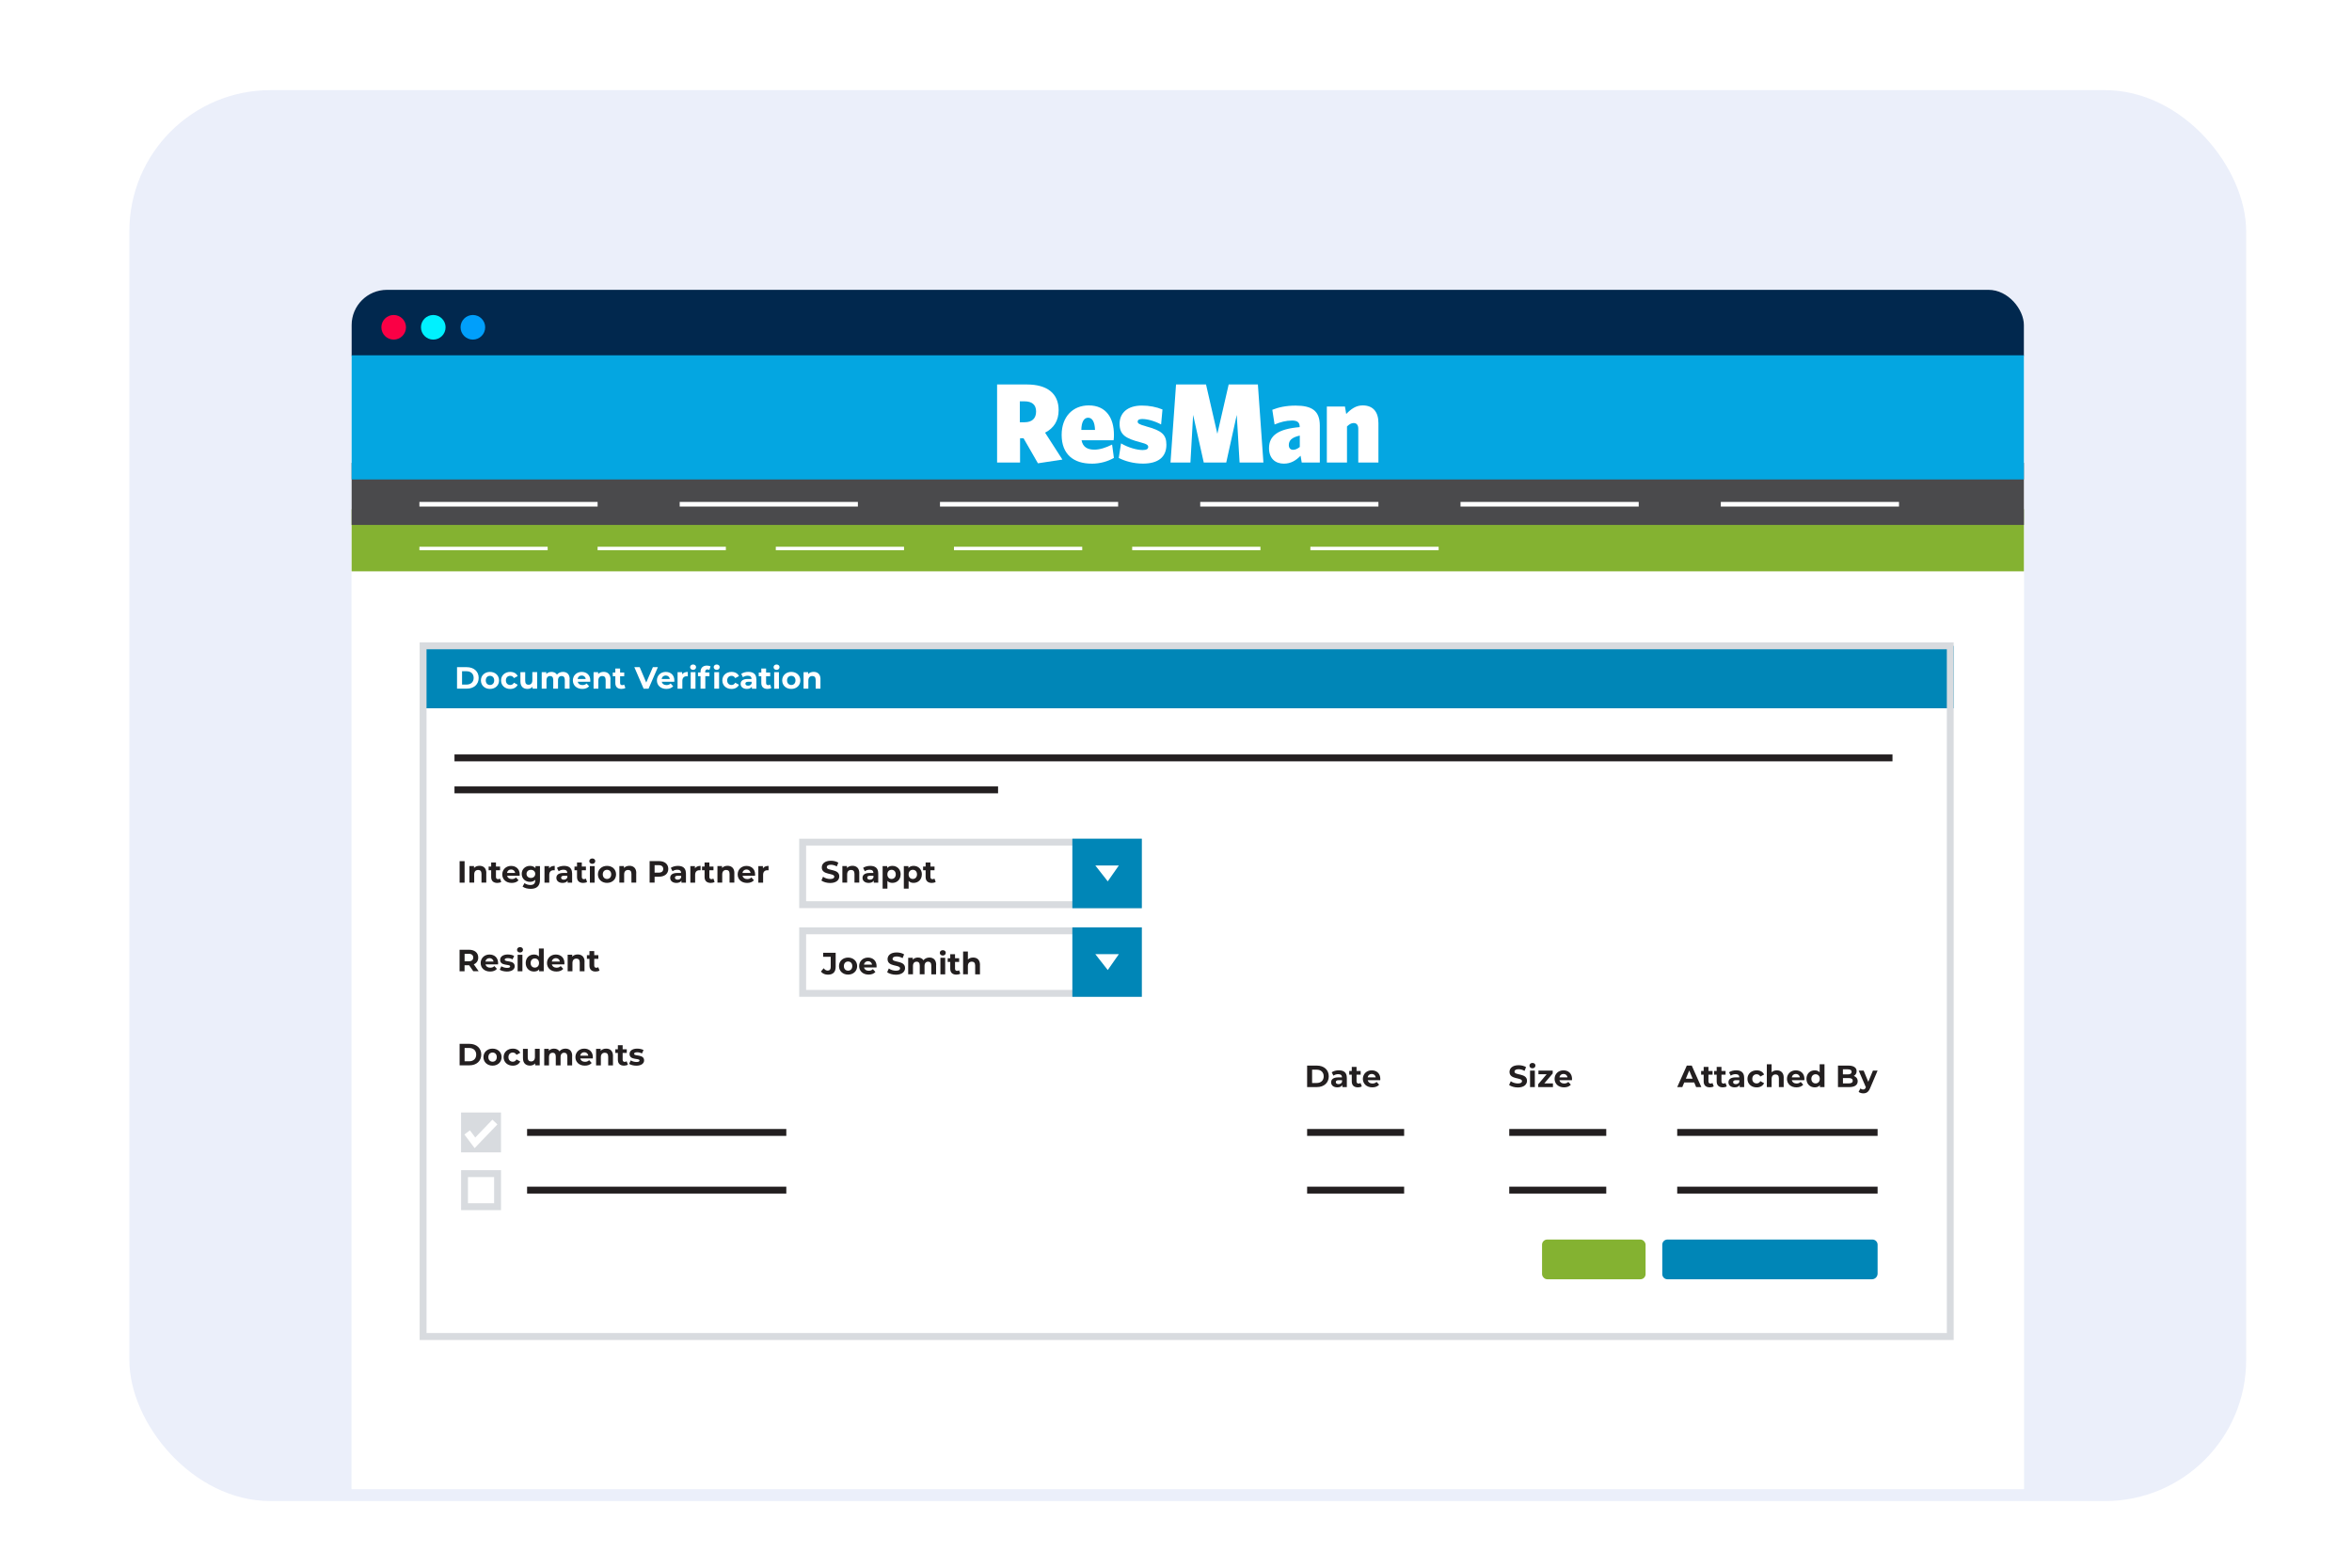 <svg viewBox="0 0 600 400" xmlns="http://www.w3.org/2000/svg" xmlns:xlink="http://www.w3.org/1999/xlink"><filter id="a" filterUnits="userSpaceOnUse" height="378" width="559" x="23.04" y="14"><feOffset dx="3" dy="3"/><feGaussianBlur result="blur" stdDeviation="3"/><feFlood flood-opacity=".1"/><feComposite in2="blur" operator="in"/><feComposite in="SourceGraphic"/></filter><clipPath id="b"><rect height="360" rx="36" width="540" x="30" y="20"/></clipPath><filter id="c" filterUnits="userSpaceOnUse" height="403.14" width="536.8" x="36.85" y="14.66"><feOffset dx="3" dy="3"/><feGaussianBlur result="blur1" stdDeviation="3"/><feFlood flood-opacity=".2"/><feComposite in2="blur1" operator="in"/><feComposite in="SourceGraphic"/></filter><clipPath id="d"><rect height="326.74" rx="9" width="426.6" x="86.7" y="70.95"/></clipPath><rect fill="#ebeffa" filter="url(#a)" height="360" rx="36" width="540" x="30" y="20"/><g clip-path="url(#b)"><g filter="url(#c)"><g clip-path="url(#d)"><path d="m37.11 14.91h536.28v402.63h-536.28z" fill="#fff" opacity=".9" stroke="#e2e8f0" stroke-width=".52"/><path d="m480.56 42.16h-1.14v-.46h1.14c.22 0 .4-.04.53-.11.14-.07.24-.17.3-.29s.1-.27.1-.43c0-.15-.03-.28-.1-.41-.06-.13-.16-.23-.3-.31s-.31-.12-.53-.12h-1.01v3.8h-.57v-4.26h1.57c.32 0 .59.06.82.17.22.11.39.27.51.46.11.19.17.42.17.67 0 .27-.06.51-.17.7-.12.19-.28.34-.51.44-.22.1-.49.15-.82.15zm2.66-1v2.67h-.54v-3.16h.53v.5zm.99-.51v.5s-.09-.02-.13-.02-.08 0-.14 0c-.12 0-.23.02-.33.06-.09.04-.18.09-.24.16-.07.07-.12.15-.16.25s-.06.2-.07.32l-.15.09c0-.19.02-.37.06-.54s.1-.32.18-.44c.08-.13.18-.23.3-.3.13-.07.27-.11.44-.11.04 0 .08 0 .14.01.05 0 .08.02.1.03zm1.09.02v3.16h-.54v-3.16zm-.58-.84c0-.09.03-.16.08-.22.06-.06.14-.09.24-.09s.18.03.24.09.08.13.08.22-.03.16-.08.22-.13.09-.24.09-.18-.03-.24-.09c-.05-.06-.08-.13-.08-.22zm1.99 1.51v2.49h-.54v-3.16h.51l.03.68zm-.13.79h-.23c0-.23.03-.43.1-.61.06-.19.15-.35.26-.48.11-.14.25-.24.4-.32.16-.08.33-.11.52-.11.16 0 .3.02.42.06s.23.11.32.2.16.21.2.36c.05.14.07.32.07.53v2.07h-.54v-2.08c0-.17-.02-.3-.07-.4s-.12-.17-.21-.22-.21-.07-.34-.07-.26.03-.37.08c-.11.06-.2.13-.28.23s-.14.21-.18.34-.07.26-.07.4zm4.23-1.46v.42h-1.71v-.42zm-1.14-.77h.54v3.15c0 .11.02.19.05.24s.08.09.13.11.11.03.17.03c.05 0 .09 0 .14-.01.05 0 .09-.02.11-.02v.44s-.1.03-.17.04-.15.02-.25.02c-.13 0-.25-.03-.37-.08-.11-.05-.2-.14-.27-.26-.06-.12-.1-.29-.1-.5v-3.15zm3.8 1.26v2.67h-.54v-3.16h.53v.5zm.99-.51v.5s-.09-.02-.13-.02-.08 0-.13 0c-.12 0-.24.02-.33.06-.1.04-.18.09-.24.16-.07.07-.12.15-.16.25s-.06.2-.07.32l-.15.09c0-.19.02-.37.06-.54s.1-.32.18-.44c.08-.13.18-.23.3-.3.13-.07.27-.11.44-.11.04 0 .08 0 .14.01.05 0 .08.02.1.03zm1.75 3.24c-.22 0-.42-.04-.6-.11-.18-.08-.33-.18-.46-.32s-.22-.3-.29-.49-.1-.39-.1-.61v-.12c0-.26.04-.49.11-.69.08-.2.18-.37.31-.51s.28-.25.44-.32c.17-.07.34-.11.51-.11.23 0 .42.04.58.12.17.08.3.19.41.33.1.14.18.3.23.49s.08.39.08.61v.24h-2.36v-.44h1.82v-.04c0-.14-.04-.28-.09-.41s-.13-.24-.23-.33c-.11-.09-.25-.13-.44-.13-.12 0-.24.03-.34.08s-.19.13-.26.23c-.08.1-.13.23-.17.37-.04.15-.06.31-.06.51v.12c0 .15.02.29.06.42s.1.25.18.35.18.18.29.23c.12.06.25.08.4.08.19 0 .35-.04.49-.12.13-.08.25-.18.35-.31l.33.26c-.07.1-.16.2-.26.3-.1.09-.24.17-.39.23s-.33.09-.54.09zm2.41-2.61v3.77h-.54v-4.38h.5l.05.61zm2.13.94v.06c0 .23-.03.44-.08.64-.05.19-.13.36-.24.51-.1.14-.23.26-.38.34s-.33.12-.52.12-.38-.03-.53-.1-.28-.16-.39-.29-.19-.28-.26-.46c-.06-.18-.1-.38-.13-.6v-.33c.02-.23.07-.44.13-.63.07-.19.15-.34.25-.47.11-.13.24-.23.39-.3s.33-.11.53-.11.38.04.53.12.28.19.39.33.18.31.24.51.08.42.08.66zm-.55.06v-.06c0-.16-.02-.31-.05-.44-.03-.14-.08-.26-.16-.37-.07-.11-.16-.19-.26-.25-.11-.06-.24-.09-.38-.09s-.26.02-.36.07-.18.11-.25.19-.13.17-.17.27-.08.2-.1.31v.76c.04.14.09.27.16.39s.16.22.28.29.26.11.44.11c.15 0 .27-.03.38-.09s.19-.15.26-.25c.07-.11.12-.23.16-.37.03-.14.05-.29.05-.45zm1.1 0v-.07c0-.23.03-.44.1-.63.07-.2.16-.37.29-.51.13-.15.28-.26.45-.34.18-.08.38-.12.6-.12s.42.04.6.12.33.19.46.34c.13.14.22.31.29.51.07.19.1.41.1.63v.07c0 .23-.03.44-.1.63s-.16.37-.29.51c-.12.14-.28.26-.45.34-.18.08-.37.12-.6.12s-.42-.04-.6-.12-.33-.19-.46-.34c-.12-.15-.22-.32-.29-.51s-.1-.41-.1-.63zm.54-.06v.07c0 .16.02.31.06.45s.09.26.17.37.17.19.28.25.25.09.4.09.28-.03.39-.09.21-.15.28-.25c.07-.11.13-.23.17-.37s.06-.29.06-.45v-.07c0-.16-.02-.3-.06-.44s-.09-.26-.17-.37-.17-.2-.28-.26-.24-.09-.39-.09-.28.03-.39.09-.2.15-.28.26c-.07.11-.13.23-.17.37s-.06.29-.06.44zm3.56-1.06v2.67h-.54v-3.16h.53v.5zm.99-.51v.5s-.09-.02-.13-.02-.08 0-.13 0c-.12 0-.24.02-.33.06-.1.04-.18.09-.24.16-.07.07-.12.15-.16.25s-.06.2-.07.32l-.15.09c0-.19.02-.37.06-.54s.1-.32.18-.44c.08-.13.18-.23.3-.3s.27-.11.44-.11c.04 0 .08 0 .13.01.05 0 .09.02.11.03zm1.97.02v.42h-1.71v-.42zm-1.13-.77h.54v3.15c0 .11.02.19.05.24s.08.09.13.11.11.03.17.03c.04 0 .09 0 .14-.01.05 0 .09-.02.11-.02v.44s-.1.03-.17.04-.15.02-.25.02c-.13 0-.25-.03-.36-.08s-.2-.14-.27-.26-.1-.29-.1-.5v-3.15z" fill="#1d4ed8"/><path d="m475.71 41.2h-4.21c-.5 0-.9.4-.9.9v1.8h1.2v1.2h3.61v-1.2h1.2v-1.8c0-.5-.4-.9-.9-.9zm-.9 3.3h-2.4v-1.5h2.4zm.9-2.1c-.17 0-.3-.14-.3-.3s.14-.3.3-.3.3.14.3.3-.13.3-.3.3zm-.3-2.71h-3.61v1.2h3.61z" fill="#2563eb"/><path d="m401.44 44.18h-.89v-.46h.89c.3 0 .56-.06.76-.19s.35-.31.46-.54c.1-.23.16-.5.16-.81v-.26c0-.24-.03-.46-.09-.65s-.15-.35-.26-.48-.25-.23-.42-.3c-.16-.07-.35-.1-.56-.1h-.96v-.46h.96c.28 0 .53.05.76.14s.43.23.59.4c.17.17.3.38.39.63s.13.52.13.83v.25c0 .31-.04.59-.13.83-.09.25-.22.46-.39.63s-.37.31-.61.4-.5.14-.8.14zm-.59-4.26v4.26h-.57v-4.26zm3.14 2.71v-.07c0-.23.03-.44.1-.63.07-.2.16-.37.29-.51.12-.15.28-.26.45-.34.18-.08.38-.12.6-.12s.42.04.6.12.33.19.46.34c.13.14.22.31.29.51.07.19.1.41.1.63v.07c0 .23-.03.44-.1.63s-.16.37-.29.51-.28.26-.45.34-.37.12-.6.12-.42-.04-.6-.12-.33-.2-.46-.34c-.13-.15-.22-.32-.29-.51-.07-.2-.1-.41-.1-.63zm.55-.07v.07c0 .16.02.31.06.45s.09.26.17.37.17.19.28.25.25.09.4.09.28-.03.39-.09.21-.15.28-.25c.07-.11.13-.23.17-.37s.06-.29.06-.45v-.07c0-.16-.02-.3-.06-.44s-.09-.26-.17-.37c-.07-.11-.17-.19-.28-.26-.11-.06-.24-.09-.39-.09s-.28.03-.39.09-.21.15-.28.26c-.08.11-.13.23-.17.37s-.06.29-.06.44zm3.81 1.05.81-2.6h.36l-.07.52-.83 2.65h-.35l.08-.56zm-.54-2.6.69 2.63.05.53h-.36l-.92-3.17h.54zm2.49 2.61.66-2.61h.54l-.92 3.17h-.36l.08-.55zm-.7-2.61.8 2.56.09.61h-.34l-.85-2.65-.07-.51h.38zm3 .68v2.49h-.54v-3.17h.51zm-.13.78h-.23c0-.23.03-.43.1-.61.06-.19.15-.35.26-.48.11-.14.25-.24.4-.32.16-.08.33-.11.52-.11.16 0 .3.02.42.06s.23.11.32.2.16.21.2.36c.05.14.07.32.07.53v2.07h-.54v-2.08c0-.17-.02-.3-.07-.4s-.12-.17-.21-.22-.21-.07-.35-.07-.26.03-.37.08c-.11.06-.2.13-.28.23s-.14.21-.18.34-.06.26-.06.4zm3.49-2.79v4.49h-.54v-4.49zm.72 2.95v-.07c0-.23.03-.44.1-.63.07-.2.16-.37.29-.51.12-.15.28-.26.45-.34.18-.08.38-.12.6-.12s.42.04.6.12.33.19.46.34c.13.14.22.31.29.51.07.19.1.41.1.63v.07c0 .23-.03.44-.1.63s-.16.37-.29.51-.28.26-.45.34-.37.12-.6.12-.42-.04-.6-.12-.33-.2-.46-.34c-.12-.15-.22-.32-.29-.51-.07-.2-.1-.41-.1-.63zm.54-.07v.07c0 .16.02.31.06.45s.09.26.17.37.17.19.28.25.24.09.39.09.28-.03.39-.09.21-.15.28-.25c.07-.11.13-.23.17-.37s.06-.29.06-.45v-.07c0-.16-.02-.3-.06-.44s-.09-.26-.17-.37c-.07-.11-.17-.19-.28-.26-.11-.06-.24-.09-.39-.09s-.28.03-.39.09-.21.15-.28.26-.13.23-.17.37-.06.29-.06.44zm4.89 1.07v-1.63c0-.12-.02-.23-.08-.32-.05-.09-.12-.17-.22-.22s-.22-.08-.37-.08c-.14 0-.26.02-.36.07s-.18.11-.24.18c-.06.08-.08.16-.08.25h-.54c0-.11.03-.23.09-.34s.14-.21.25-.3.24-.16.4-.22c.16-.05.33-.08.52-.08.23 0 .43.04.61.12s.32.2.42.35c.1.16.15.35.15.59v1.47c0 .11 0 .22.03.34.02.12.05.22.08.31v.05h-.56c-.03-.06-.05-.15-.06-.25-.02-.11-.02-.2-.02-.29zm.09-1.37v.38s-.54 0-.54 0c-.15 0-.29.01-.41.04-.12.02-.22.06-.3.11s-.15.11-.19.18-.06.16-.06.25.02.19.07.27c.04.08.11.15.2.2s.2.07.33.07c.17 0 .31-.04.44-.11s.23-.16.3-.26c.08-.1.12-.2.12-.3l.23.26c-.01.08-.05.17-.11.27s-.14.19-.24.29c-.1.09-.22.16-.36.23-.14.06-.29.09-.46.09-.21 0-.4-.04-.56-.13-.16-.08-.29-.2-.38-.34s-.13-.3-.13-.48.03-.32.1-.45.16-.24.29-.32c.13-.09.27-.15.45-.2.17-.04.37-.07.59-.07h.63zm3.3 1.3v-3.88h.54v4.49h-.5l-.05-.61zm-2.13-.93v-.06c0-.24.03-.46.09-.66s.15-.37.25-.51c.11-.14.24-.25.4-.33.15-.08.33-.12.51-.12.2 0 .37.04.52.11s.28.17.38.3c.11.13.19.29.25.47.06.19.1.39.13.63v.27c-.02.23-.06.44-.13.63-.06.19-.14.34-.25.47-.1.13-.23.23-.38.3s-.33.1-.53.1c-.19 0-.36-.04-.51-.12s-.28-.19-.4-.34c-.11-.14-.19-.31-.25-.51s-.09-.41-.09-.64zm.54-.06v.06c0 .16.01.31.05.44.03.14.08.26.15.37s.15.19.26.25c.1.06.23.09.38.09.18 0 .33-.04.44-.11.12-.08.21-.18.28-.3s.12-.26.16-.41v-.7c-.02-.11-.06-.21-.1-.31s-.1-.19-.17-.27-.15-.14-.25-.19-.22-.07-.35-.07c-.15 0-.27.03-.38.09s-.19.14-.26.25-.12.23-.15.37-.05.29-.05.44zm5.11-2.65v4.26h-.57v-4.26zm1.78 1.91v.46h-1.91v-.46zm.29-1.91v.46h-2.2v-.46zm3.24 2.9h.56c-.03.27-.11.51-.23.72s-.3.38-.53.51c-.23.12-.51.18-.85.18-.25 0-.48-.05-.68-.14s-.38-.23-.52-.4c-.15-.17-.26-.38-.34-.62s-.12-.51-.12-.81v-.42c0-.3.04-.57.12-.81s.19-.45.34-.63c.15-.17.33-.31.54-.4s.45-.14.71-.14c.32 0 .59.06.82.18.22.12.4.29.52.5s.2.46.23.74h-.56c-.03-.2-.08-.37-.15-.51-.08-.14-.18-.26-.32-.33-.14-.08-.31-.12-.53-.12-.19 0-.36.04-.5.11s-.26.17-.36.31c-.1.13-.17.29-.22.48s-.07.39-.07.62v.43c0 .21.02.4.07.59s.11.34.2.48.2.25.34.33.3.12.49.12c.24 0 .43-.04.57-.11.14-.08.25-.19.32-.33.08-.14.13-.31.16-.51zm1.33-2.9h1.41c.32 0 .59.05.81.15s.39.24.51.43.17.42.17.7c0 .19-.04.37-.12.54-.08.16-.19.3-.34.41s-.32.19-.53.25l-.16.06h-1.33v-.46s1 0 1 0c.2 0 .37-.04.51-.11.13-.07.24-.17.3-.29.07-.12.1-.25.1-.4 0-.16-.03-.31-.1-.43-.06-.12-.17-.22-.3-.28-.14-.07-.31-.1-.53-.1h-.84v3.8h-.57v-4.26zm2.49 4.26-1.04-1.93h.59s1.05 1.9 1.05 1.9v.04h-.6zm2.78-3.89-1.41 3.88h-.58l1.62-4.26h.37zm1.18 3.89-1.41-3.88v-.38s.36 0 .36 0l1.63 4.26zm-.07-1.58v.46h-2.39v-.46zm3.17-1.09v2.67h-.54v-3.17h.53v.5zm.99-.52v.5s-.09-.02-.13-.02-.08 0-.14 0c-.12 0-.23.02-.33.06-.09.04-.18.09-.24.16-.07.07-.12.15-.16.25s-.06.2-.07.32l-.15.09c0-.19.02-.37.06-.54s.1-.32.18-.44c.08-.13.18-.23.3-.3.13-.07.27-.11.44-.11.04 0 .08 0 .14.01.05 0 .08.02.1.03zm1.75 3.24c-.22 0-.42-.04-.6-.11-.18-.08-.33-.18-.46-.32s-.22-.3-.29-.49-.1-.39-.1-.61v-.12c0-.26.04-.49.11-.69.08-.2.18-.37.31-.51s.28-.25.44-.32c.17-.07.34-.11.51-.11.23 0 .42.04.59.12s.3.19.41.33.18.3.23.49.08.39.08.61v.24h-2.36v-.44h1.82v-.04c0-.14-.04-.28-.09-.41s-.13-.24-.23-.33c-.11-.09-.25-.13-.44-.13-.12 0-.24.03-.34.08s-.19.13-.27.23-.13.23-.17.37c-.04.15-.06.31-.06.51v.12c0 .15.02.29.06.42s.1.25.18.35.18.18.3.23c.12.06.25.08.4.08.19 0 .35-.04.49-.12.13-.08.25-.18.35-.31l.33.26c-.07.1-.16.2-.26.3-.11.09-.24.17-.39.23s-.33.09-.54.09zm2.41-2.61v3.77h-.54v-4.38h.5l.05.61zm2.13.95v.06c0 .23-.03.44-.08.64-.06.2-.14.36-.24.51s-.23.26-.38.34-.33.12-.52.12-.38-.03-.53-.1-.28-.16-.39-.29-.19-.28-.26-.46c-.06-.18-.11-.38-.13-.6v-.33c.02-.23.07-.44.13-.63.07-.19.15-.34.25-.47.11-.13.24-.23.39-.3s.33-.11.53-.11.38.04.53.12c.16.08.28.19.39.33.1.14.18.31.24.51.05.2.08.42.08.66zm-.55.06v-.06c0-.16-.02-.31-.05-.44-.03-.14-.08-.26-.16-.37-.07-.11-.16-.19-.26-.25-.11-.06-.24-.09-.38-.09s-.26.02-.36.07-.18.11-.25.19-.13.17-.17.27-.08.2-.1.31v.76c.04.14.09.27.16.39s.16.22.28.29.26.11.44.11c.15 0 .27-.03.38-.09s.2-.15.26-.25c.07-.11.12-.23.16-.37.03-.14.05-.29.05-.45zm1.09 0v-.07c0-.23.03-.44.1-.63.07-.2.16-.37.29-.51.12-.15.28-.26.45-.34.18-.08.38-.12.6-.12s.42.04.6.12.33.19.46.34c.13.14.22.31.29.51.07.19.1.41.1.63v.07c0 .23-.03.44-.1.63s-.16.37-.29.51c-.12.14-.27.26-.45.34-.17.08-.37.12-.6.12s-.42-.04-.6-.12-.33-.2-.46-.34c-.13-.15-.22-.32-.29-.51-.07-.2-.1-.41-.1-.63zm.55-.07v.07c0 .16.02.31.06.45s.09.26.17.37.17.19.28.25.25.09.4.09.28-.03.39-.09.21-.15.28-.25c.07-.11.13-.23.17-.37s.06-.29.06-.45v-.07c0-.16-.02-.3-.06-.44s-.09-.26-.17-.37c-.07-.11-.17-.19-.28-.26-.11-.06-.24-.09-.39-.09s-.28.03-.39.09-.2.15-.28.26-.13.23-.17.37-.06.29-.06.44zm3.56-1.05v2.67h-.54v-3.17h.53v.5zm.98-.52v.5s-.09-.02-.13-.02-.08 0-.13 0c-.12 0-.24.02-.33.06-.1.04-.18.09-.24.16-.07.07-.12.15-.16.25s-.06.2-.07.32l-.15.09c0-.19.02-.37.06-.54s.1-.32.18-.44c.08-.13.18-.23.3-.3.13-.07.27-.11.44-.11.04 0 .08 0 .14.01.05 0 .08.02.1.03zm1.98.02v.42h-1.71v-.42zm-1.14-.77h.54v3.15c0 .11.02.19.05.24s.08.09.13.11.11.03.17.03c.04 0 .09 0 .14-.01.05 0 .09-.02.11-.02v.44s-.1.03-.17.04-.15.02-.25.02c-.13 0-.25-.03-.37-.08-.11-.05-.2-.14-.27-.26s-.1-.29-.1-.5v-3.15z" fill="#1d4ed8"/><path d="m398 41.28h-1.26v-1.89h-1.89v1.89h-1.26l2.2 2.2 2.2-2.2zm-4.41 2.84v.63h4.41v-.63z" fill="#2563eb"/><path d="m84.62 68.97h431.58v325.64h-431.58z" fill="#fff"/><path d="m84.62 68.97h431.58v18.85h-431.58z" fill="#01284e"/><circle cx="97.43" cy="80.51" fill="#fa0045" r="3.14"/><circle cx="107.53" cy="80.51" fill="#00f1ff" r="3.14"/><circle cx="117.63" cy="80.51" fill="#009ffb" r="3.14"/><path d="m82.95 126.93h434.09v15.84h-434.09z" fill="#84b231"/><path d="m82.95 115.09h434.09v15.84h-434.09z" fill="#4a4a4c"/><path d="m82.95 87.66h434.09v31.68h-434.09z" fill="#04a6e1"/><path d="m261.78 115.21-3.67-6.38h-.89v6.18h-5.86v-19.91h7.62c5.14 0 8.08 2.28 8.08 6.55 0 2.68-1.21 4.59-3.46 5.74l4.42 6.87-6.23.95zm-3.44-15.81h-1.18v5.34h1.21c1.9 0 2.94-.98 2.94-2.74s-1.07-2.6-2.97-2.6z" fill="#fff"/><path d="m275.48 115.3c-4.53 0-7.65-2.31-7.65-7.33 0-4.7 2.91-7.53 6.9-7.53 4.5 0 6.44 3.29 6.44 7.5 0 .55-.03 1.1-.09 1.39h-8.17c.32 1.79 1.59 2.4 3.26 2.4 1.39 0 2.94-.49 4.53-1.3l.46 3.41c-1.56.89-3.49 1.47-5.69 1.47zm-2.63-8.6h3.49c-.06-2.08-.72-3.12-1.76-3.12s-1.7 1.04-1.73 3.12z" fill="#fff"/><path d="m313.22 115.01-.72-12.15-2.68 12.15h-5.74l-2.71-12.15-.69 12.15h-5.08l1.41-19.91h7.65l2.89 12.58 2.89-12.58h7.45l1.41 19.91h-6.06z" fill="#fff"/><path d="m329.07 115.01-.29-1.73c-1.21 1.24-2.51 2.02-4.27 2.02-2.16 0-3.78-1.3-3.78-3.95 0-3.26 2.4-4.91 7.82-5.37v-.12c0-1.04-.55-1.56-1.93-1.56-1.53 0-2.97.38-4.47 1.01l-.58-3.75c1.59-.64 3.52-1.07 5.92-1.07 4.13 0 6.2 1.27 6.2 5.11v9.41zm-.49-6.87c-2.08.46-2.8 1.27-2.8 2.42 0 .81.46 1.21 1.1 1.21.55 0 1.07-.23 1.7-.72z" fill="#fff"/><path d="m343.5 115.01v-8.63c0-.84-.35-1.44-1.18-1.44-.61 0-1.13.32-1.7.87v9.21h-5.14v-14.29h4.62l.32 1.9c1.27-1.3 2.51-2.19 4.21-2.19 2.63 0 4.01 1.65 4.01 4.5v10.07z" fill="#fff"/><a><path d="m289.38 105.78c-1.9-.52-2.16-.78-2.16-1.21 0-.38.32-.66 1.13-.66 1.33 0 3.17.49 4.85 1.39l.35-3.82c-1.49-.63-3.36-1-5.25-1-3.67 0-5.69 1.88-5.69 4.68s1.59 3.72 5.25 4.68c1.79.46 2.05.75 2.05 1.21s-.38.78-1.39.78c-1.47 0-3.69-.61-5.54-1.7l-.58 3.72c1.59.81 3.75 1.44 6.18 1.44 3.84 0 5.97-1.64 5.97-4.82 0-2.63-1.24-3.61-5.17-4.68z" fill="#fff"/></a><path d="m103.99 125.66h45.46" fill="none" stroke="#fff" stroke-miterlimit="10" stroke-width="1.18"/><path d="m103.99 136.94h32.72" fill="none" stroke="#fff" stroke-miterlimit="10" stroke-width=".88"/><path d="m149.45 136.94h32.72" fill="none" stroke="#fff" stroke-miterlimit="10" stroke-width=".88"/><path d="m194.91 136.94h32.71" fill="none" stroke="#fff" stroke-miterlimit="10" stroke-width=".88"/><path d="m240.36 136.94h32.72" fill="none" stroke="#fff" stroke-miterlimit="10" stroke-width=".88"/><path d="m285.82 136.94h32.72" fill="none" stroke="#fff" stroke-miterlimit="10" stroke-width=".88"/><path d="m331.28 136.94h32.72" fill="none" stroke="#fff" stroke-miterlimit="10" stroke-width=".88"/><path d="m170.39 125.66h45.46" fill="none" stroke="#fff" stroke-miterlimit="10" stroke-width="1.18"/><path d="m236.79 125.66h45.45" fill="none" stroke="#fff" stroke-miterlimit="10" stroke-width="1.18"/><path d="m303.18 125.66h45.46" fill="none" stroke="#fff" stroke-miterlimit="10" stroke-width="1.18"/><path d="m369.58 125.66h45.46" fill="none" stroke="#fff" stroke-miterlimit="10" stroke-width="1.18"/><path d="m435.98 125.66h45.46" fill="none" stroke="#fff" stroke-miterlimit="10" stroke-width="1.18"/><path d="m105.2 161.8h390.2v15.92h-390.2z" fill="#0086b7"/><path d="m493.64 162.66v174.47h-387.83v-174.47zm1.75-1.75h-391.34v177.99h391.34z" fill="#d8dbdf"/><path d="m112.94 190.37h366.84" fill="none" stroke="#231f20" stroke-miterlimit="10" stroke-width="1.76"/><path d="m112.94 198.53h138.67" fill="none" stroke="#231f20" stroke-miterlimit="10" stroke-width="1.76"/><path d="m330.45 285.94h24.75" fill="none" stroke="#231f20" stroke-miterlimit="10" stroke-width="1.76"/><path d="m131.46 285.94h66.13" fill="none" stroke="#231f20" stroke-miterlimit="10" stroke-width="1.76"/><path d="m406.76 285.94h-24.75" fill="none" stroke="#231f20" stroke-miterlimit="10" stroke-width="1.76"/><path d="m475.98 285.94h-51.12" fill="none" stroke="#231f20" stroke-miterlimit="10" stroke-width="1.76"/><path d="m330.45 300.67h24.75" fill="none" stroke="#231f20" stroke-miterlimit="10" stroke-width="1.76"/><path d="m131.46 300.67h66.13" fill="none" stroke="#231f20" stroke-miterlimit="10" stroke-width="1.76"/><path d="m406.76 300.67h-24.75" fill="none" stroke="#231f20" stroke-miterlimit="10" stroke-width="1.76"/><path d="m475.98 300.67h-51.12" fill="none" stroke="#231f20" stroke-miterlimit="10" stroke-width="1.76"/><path d="m113.59 167.23h2.49c1.8 0 3.03 1.08 3.03 2.74s-1.23 2.74-3.03 2.74h-2.49v-5.49zm2.44 4.44c1.09 0 1.8-.65 1.8-1.7s-.71-1.7-1.8-1.7h-1.16v3.4z" fill="#fff"/><path d="m119.68 170.61c0-1.27.98-2.17 2.32-2.17s2.31.9 2.31 2.17-.97 2.17-2.31 2.17-2.32-.9-2.32-2.17zm3.39 0c0-.73-.46-1.17-1.07-1.17s-1.08.44-1.08 1.17.47 1.17 1.08 1.17 1.07-.44 1.07-1.17z" fill="#fff"/><path d="m124.82 170.61c0-1.27.98-2.17 2.35-2.17.89 0 1.58.38 1.89 1.07l-.95.51c-.23-.4-.56-.58-.95-.58-.62 0-1.11.43-1.11 1.17s.49 1.17 1.11 1.17c.38 0 .72-.17.95-.58l.95.52c-.31.67-1 1.07-1.89 1.07-1.37 0-2.35-.9-2.35-2.17z" fill="#fff"/><path d="m134.03 168.5v4.22h-1.16v-.5c-.32.37-.79.56-1.31.56-1.06 0-1.8-.6-1.8-1.9v-2.38h1.22v2.2c0 .71.31 1.02.85 1.02s.97-.36.97-1.14v-2.09h1.22z" fill="#fff"/><path d="m142.3 170.3v2.42h-1.22v-2.23c0-.68-.31-1-.8-1-.55 0-.93.35-.93 1.11v2.12h-1.22v-2.23c0-.68-.29-1-.8-1-.54 0-.92.35-.92 1.11v2.12h-1.22v-4.22h1.17v.49c.31-.36.78-.55 1.33-.55.59 0 1.09.23 1.39.69.34-.43.89-.69 1.52-.69 1 0 1.73.58 1.73 1.87z" fill="#fff"/><path d="m147.56 170.95h-3.19c.12.53.56.85 1.21.85.45 0 .77-.13 1.06-.41l.65.71c-.39.45-.98.68-1.74.68-1.46 0-2.41-.92-2.41-2.17s.96-2.17 2.25-2.17 2.2.83 2.2 2.19c0 .09-.02.23-.02.33zm-3.21-.71h2.08c-.09-.53-.49-.88-1.04-.88s-.96.34-1.04.88z" fill="#fff"/><path d="m152.72 170.3v2.42h-1.22v-2.23c0-.68-.31-1-.85-1-.59 0-1.01.36-1.01 1.14v2.09h-1.22v-4.22h1.17v.49c.33-.36.82-.56 1.4-.56 1 0 1.75.58 1.75 1.87z" fill="#fff"/><path d="m156.55 172.51c-.25.18-.62.27-1 .27-1 0-1.58-.51-1.58-1.51v-1.73h-.65v-.94h.65v-1.03h1.22v1.03h1.05v.94h-1.05v1.72c0 .36.2.56.53.56.18 0 .36-.05.49-.16l.33.86z" fill="#fff"/><path d="m164.83 167.23-2.38 5.49h-1.26l-2.37-5.49h1.37l1.67 3.92 1.69-3.92h1.26z" fill="#fff"/><path d="m169 170.95h-3.19c.12.53.56.85 1.21.85.45 0 .77-.13 1.06-.41l.65.71c-.39.45-.98.68-1.74.68-1.46 0-2.41-.92-2.41-2.17s.96-2.17 2.25-2.17 2.2.83 2.2 2.19c0 .09-.02.23-.02.33zm-3.21-.71h2.08c-.09-.53-.49-.88-1.04-.88s-.96.34-1.04.88z" fill="#fff"/><path d="m172.46 168.44v1.13c-.1 0-.18-.02-.27-.02-.67 0-1.12.37-1.12 1.18v1.99h-1.22v-4.22h1.17v.56c.3-.41.8-.62 1.45-.62z" fill="#fff"/><path d="m173.05 167.23c0-.38.31-.68.76-.68s.76.28.76.66c0 .41-.31.71-.76.71s-.76-.3-.76-.68zm.15 1.27h1.22v4.22h-1.22z" fill="#fff"/><path d="m176.9 168.41v.18h1.08v.94h-1.05v3.18h-1.22v-3.18h-.65v-.94h.65v-.19c0-.95.58-1.57 1.63-1.57.35 0 .71.07.93.23l-.32.89c-.13-.09-.31-.15-.49-.15-.36 0-.56.2-.56.61zm2.17-1.18c0-.38.31-.68.76-.68s.76.28.76.66c0 .41-.31.71-.76.71s-.76-.3-.76-.68zm.15 1.27h1.22v4.22h-1.22z" fill="#fff"/><path d="m181.27 170.61c0-1.27.98-2.17 2.35-2.17.89 0 1.58.38 1.89 1.07l-.95.51c-.23-.4-.56-.58-.95-.58-.62 0-1.11.43-1.11 1.17s.49 1.17 1.11 1.17c.38 0 .72-.17.95-.58l.95.52c-.31.67-1 1.07-1.89 1.07-1.37 0-2.35-.9-2.35-2.17z" fill="#fff"/><path d="m189.96 170.31v2.41h-1.15v-.53c-.23.38-.67.59-1.29.59-.99 0-1.58-.55-1.58-1.28s.52-1.26 1.81-1.26h.97c0-.53-.31-.83-.97-.83-.45 0-.91.15-1.22.39l-.44-.86c.46-.33 1.14-.51 1.82-.51 1.29 0 2.03.6 2.03 1.87zm-1.22 1.07v-.43h-.84c-.57 0-.75.21-.75.49 0 .31.26.51.69.51.41 0 .76-.19.9-.57z" fill="#fff"/><path d="m193.79 172.51c-.25.18-.62.27-1 .27-1 0-1.58-.51-1.58-1.51v-1.73h-.65v-.94h.65v-1.03h1.22v1.03h1.05v.94h-1.05v1.72c0 .36.2.56.53.56.18 0 .36-.05.49-.16l.33.86z" fill="#fff"/><path d="m194.34 167.23c0-.38.31-.68.76-.68s.76.28.76.66c0 .41-.31.71-.76.71s-.76-.3-.76-.68zm.15 1.27h1.22v4.22h-1.22z" fill="#fff"/><path d="m196.54 170.61c0-1.27.98-2.17 2.32-2.17s2.31.9 2.31 2.17-.97 2.17-2.31 2.17-2.32-.9-2.32-2.17zm3.39 0c0-.73-.46-1.17-1.07-1.17s-1.08.44-1.08 1.17.47 1.17 1.08 1.17 1.07-.44 1.07-1.17z" fill="#fff"/><path d="m206.3 170.3v2.42h-1.22v-2.23c0-.68-.31-1-.86-1-.59 0-1.01.36-1.01 1.14v2.09h-1.22v-4.22h1.17v.49c.33-.36.82-.56 1.4-.56 1 0 1.75.58 1.75 1.87z" fill="#fff"/><g fill="#231f20"><path d="m114.25 216.72h1.27v5.49h-1.27z"/><path d="m121.05 219.79v2.41h-1.22v-2.23c0-.68-.31-1-.85-1-.59 0-1.01.36-1.01 1.14v2.09h-1.22v-4.22h1.17v.49c.33-.36.82-.56 1.4-.56 1 0 1.75.58 1.75 1.87z"/><path d="m124.88 222.01c-.25.18-.62.27-1 .27-1 0-1.58-.51-1.58-1.51v-1.73h-.65v-.94h.65v-1.03h1.22v1.03h1.05v.94h-1.05v1.72c0 .36.2.56.53.56.18 0 .36-.05.49-.16l.33.86z"/><path d="m129.55 220.45h-3.19c.12.52.56.85 1.21.85.45 0 .77-.13 1.06-.41l.65.71c-.39.45-.98.68-1.74.68-1.46 0-2.41-.92-2.41-2.17s.96-2.17 2.25-2.17 2.2.83 2.2 2.19c0 .09-.02.23-.02.33zm-3.21-.72h2.08c-.09-.53-.49-.88-1.04-.88s-.96.34-1.04.88z"/><path d="m134.75 217.99v3.51c0 1.57-.85 2.29-2.37 2.29-.8 0-1.58-.2-2.07-.58l.49-.88c.36.29.95.48 1.49.48.86 0 1.24-.39 1.24-1.15v-.18c-.32.35-.78.53-1.33.53-1.17 0-2.11-.81-2.11-2.04s.94-2.04 2.11-2.04c.59 0 1.07.2 1.4.6v-.54h1.16zm-1.21 1.98c0-.62-.46-1.03-1.11-1.03s-1.11.42-1.11 1.03.47 1.04 1.11 1.04 1.11-.42 1.11-1.04z"/><path d="m138.51 217.93v1.13c-.1 0-.18-.02-.27-.02-.67 0-1.12.37-1.12 1.18v1.99h-1.22v-4.22h1.17v.56c.3-.41.8-.62 1.45-.62z"/><path d="m142.95 219.8v2.41h-1.15v-.52c-.23.38-.67.59-1.29.59-.99 0-1.58-.55-1.58-1.28s.52-1.26 1.81-1.26h.97c0-.53-.31-.83-.97-.83-.45 0-.91.15-1.22.39l-.44-.86c.46-.33 1.14-.51 1.82-.51 1.29 0 2.03.6 2.03 1.87zm-1.22 1.08v-.43h-.84c-.57 0-.75.21-.75.49 0 .31.26.51.69.51.41 0 .76-.19.9-.57z"/><path d="m146.78 222.01c-.25.18-.62.27-1 .27-1 0-1.58-.51-1.58-1.51v-1.73h-.65v-.94h.65v-1.03h1.22v1.03h1.05v.94h-1.05v1.72c0 .36.2.56.53.56.18 0 .36-.05.49-.16l.33.86z"/><path d="m147.33 216.72c0-.38.31-.68.76-.68s.76.28.76.66c0 .41-.31.71-.76.71s-.76-.3-.76-.68zm.15 1.27h1.22v4.22h-1.22z"/><path d="m149.53 220.1c0-1.27.98-2.17 2.32-2.17s2.31.9 2.31 2.17-.97 2.17-2.31 2.17-2.32-.9-2.32-2.17zm3.39 0c0-.73-.46-1.17-1.07-1.17s-1.08.44-1.08 1.17.47 1.17 1.08 1.17 1.07-.44 1.07-1.17z"/><path d="m159.3 219.79v2.41h-1.22v-2.23c0-.68-.31-1-.85-1-.59 0-1.01.36-1.01 1.14v2.09h-1.22v-4.22h1.17v.49c.33-.36.82-.56 1.4-.56 1 0 1.75.58 1.75 1.87z"/><path d="m167.48 218.71c0 1.22-.92 1.98-2.38 1.98h-1.11v1.51h-1.27v-5.49h2.38c1.47 0 2.38.76 2.38 1.99zm-1.29 0c0-.6-.39-.96-1.17-.96h-1.03v1.91h1.03c.78 0 1.17-.35 1.17-.95z"/><path d="m171.99 219.8v2.41h-1.15v-.52c-.23.38-.67.59-1.29.59-.99 0-1.58-.55-1.58-1.28s.52-1.26 1.81-1.26h.97c0-.53-.31-.83-.97-.83-.45 0-.91.15-1.22.39l-.44-.86c.46-.33 1.14-.51 1.82-.51 1.29 0 2.03.6 2.03 1.87zm-1.22 1.08v-.43h-.84c-.57 0-.75.21-.75.49 0 .31.26.51.69.51.41 0 .76-.19.9-.57z"/><path d="m175.72 217.93v1.13c-.1 0-.18-.02-.27-.02-.67 0-1.12.37-1.12 1.18v1.99h-1.22v-4.22h1.17v.56c.3-.41.8-.62 1.45-.62z"/><path d="m179.32 222.01c-.25.18-.62.27-1 .27-1 0-1.58-.51-1.58-1.51v-1.73h-.65v-.94h.65v-1.03h1.22v1.03h1.05v.94h-1.05v1.72c0 .36.2.56.52.56.18 0 .36-.05.49-.16l.33.86z"/><path d="m184.33 219.79v2.41h-1.22v-2.23c0-.68-.31-1-.86-1-.59 0-1.01.36-1.01 1.14v2.09h-1.22v-4.22h1.17v.49c.33-.36.82-.56 1.4-.56 1 0 1.75.58 1.75 1.87z"/><path d="m189.6 220.45h-3.19c.12.52.56.85 1.21.85.45 0 .77-.13 1.06-.41l.65.71c-.39.45-.98.68-1.74.68-1.46 0-2.41-.92-2.41-2.17s.96-2.17 2.25-2.17 2.2.83 2.2 2.19c0 .09-.02.23-.02.33zm-3.21-.72h2.08c-.09-.53-.49-.88-1.03-.88s-.96.34-1.04.88z"/><path d="m193.06 217.93v1.13c-.1 0-.18-.02-.27-.02-.67 0-1.12.37-1.12 1.18v1.99h-1.22v-4.22h1.17v.56c.3-.41.8-.62 1.45-.62z"/><path d="m206.53 221.67.43-.96c.46.34 1.15.57 1.81.57.75 0 1.06-.25 1.06-.59 0-1.03-3.19-.32-3.19-2.36 0-.93.75-1.71 2.31-1.71.69 0 1.4.16 1.91.49l-.39.96c-.51-.29-1.04-.43-1.52-.43-.75 0-1.04.28-1.04.63 0 1.01 3.19.31 3.19 2.33 0 .92-.76 1.7-2.33 1.7-.87 0-1.75-.26-2.24-.64z"/><path d="m216.2 219.79v2.41h-1.22v-2.23c0-.68-.31-1-.86-1-.59 0-1.01.36-1.01 1.14v2.09h-1.22v-4.22h1.17v.49c.33-.36.82-.56 1.4-.56 1 0 1.75.58 1.75 1.87z"/><path d="m221.04 219.8v2.41h-1.14v-.52c-.23.38-.67.59-1.29.59-.99 0-1.58-.55-1.58-1.28s.53-1.26 1.81-1.26h.97c0-.53-.31-.83-.97-.83-.45 0-.91.15-1.22.39l-.44-.86c.46-.33 1.15-.51 1.82-.51 1.29 0 2.03.6 2.03 1.87zm-1.22 1.08v-.43h-.84c-.57 0-.75.21-.75.49 0 .31.26.51.69.51.41 0 .76-.19.9-.57z"/><path d="m226.75 220.1c0 1.33-.92 2.17-2.1 2.17-.52 0-.96-.16-1.27-.51v1.97h-1.22v-5.74h1.17v.49c.31-.37.76-.55 1.33-.55 1.18 0 2.1.85 2.1 2.17zm-1.24 0c0-.73-.46-1.17-1.07-1.17s-1.07.44-1.07 1.17.46 1.17 1.07 1.17 1.07-.44 1.07-1.17z"/><path d="m232.16 220.1c0 1.33-.92 2.17-2.1 2.17-.52 0-.96-.16-1.27-.51v1.97h-1.22v-5.74h1.17v.49c.31-.37.76-.55 1.33-.55 1.18 0 2.1.85 2.1 2.17zm-1.23 0c0-.73-.46-1.17-1.07-1.17s-1.07.44-1.07 1.17.46 1.17 1.07 1.17 1.07-.44 1.07-1.17z"/><path d="m235.71 222.01c-.25.18-.62.27-1 .27-1 0-1.58-.51-1.58-1.51v-1.73h-.65v-.94h.65v-1.03h1.22v1.03h1.05v.94h-1.05v1.72c0 .36.2.56.53.56.18 0 .36-.05.49-.16l.33.86z"/><path d="m117.74 244.82-1.06-1.53h-1.17v1.53h-1.27v-5.49h2.38c1.47 0 2.38.76 2.38 1.99 0 .82-.41 1.43-1.13 1.73l1.23 1.76h-1.36zm-1.19-4.45h-1.03v1.91h1.03c.78 0 1.17-.36 1.17-.96s-.39-.96-1.17-.96z"/><path d="m124.04 243.06h-3.19c.12.52.56.85 1.21.85.45 0 .77-.13 1.06-.41l.65.71c-.39.45-.98.68-1.74.68-1.46 0-2.41-.92-2.41-2.17s.96-2.17 2.25-2.17 2.2.83 2.2 2.19c0 .09-.02.23-.02.33zm-3.21-.71h2.08c-.09-.53-.49-.88-1.04-.88s-.96.34-1.04.88z"/><path d="m124.48 244.43.41-.88c.38.24.95.41 1.47.41.56 0 .78-.15.78-.38 0-.69-2.55.01-2.55-1.67 0-.8.72-1.37 1.95-1.37.58 0 1.22.13 1.62.37l-.41.87c-.41-.24-.83-.31-1.22-.31-.55 0-.78.17-.78.39 0 .72 2.55.02 2.55 1.69 0 .78-.73 1.34-1.99 1.34-.71 0-1.43-.2-1.83-.46z"/><path d="m128.9 239.34c0-.38.31-.68.76-.68s.76.28.76.66c0 .41-.31.71-.76.71s-.76-.3-.76-.68zm.15 1.27h1.22v4.22h-1.22z"/><path d="m135.71 239.01v5.82h-1.17v-.49c-.31.37-.75.55-1.32.55-1.19 0-2.11-.85-2.11-2.17s.92-2.17 2.11-2.17c.52 0 .96.16 1.26.51v-2.05h1.22zm-1.2 3.71c0-.73-.47-1.17-1.07-1.17s-1.08.44-1.08 1.17.47 1.17 1.08 1.17 1.07-.44 1.07-1.17z"/><path d="m140.96 243.06h-3.19c.12.52.56.85 1.21.85.45 0 .77-.13 1.06-.41l.65.71c-.39.45-.98.68-1.74.68-1.46 0-2.41-.92-2.41-2.17s.96-2.17 2.25-2.17 2.2.83 2.2 2.19c0 .09-.02.23-.02.33zm-3.21-.71h2.08c-.09-.53-.49-.88-1.03-.88s-.96.34-1.04.88z"/><path d="m146.11 242.41v2.41h-1.22v-2.23c0-.68-.31-1-.85-1-.59 0-1.01.36-1.01 1.14v2.09h-1.22v-4.22h1.17v.49c.33-.36.82-.56 1.4-.56 1 0 1.75.58 1.75 1.87z"/><path d="m149.95 244.62c-.25.18-.62.27-1 .27-1 0-1.58-.51-1.58-1.51v-1.73h-.65v-.94h.65v-1.03h1.22v1.03h1.05v.94h-1.05v1.72c0 .36.2.56.53.56.18 0 .36-.05.49-.16l.33.86z"/><path d="m114.25 263.34h2.49c1.8 0 3.03 1.08 3.03 2.74s-1.23 2.74-3.03 2.74h-2.49v-5.49zm2.43 4.45c1.09 0 1.8-.65 1.8-1.7s-.71-1.7-1.8-1.7h-1.16v3.4z"/><path d="m120.33 266.73c0-1.27.98-2.17 2.32-2.17s2.31.9 2.31 2.17-.97 2.17-2.31 2.17-2.32-.9-2.32-2.17zm3.4 0c0-.73-.46-1.17-1.07-1.17s-1.08.44-1.08 1.17.47 1.17 1.08 1.17 1.07-.44 1.07-1.17z"/><path d="m125.47 266.73c0-1.27.98-2.17 2.35-2.17.89 0 1.58.38 1.89 1.07l-.95.51c-.23-.4-.56-.58-.95-.58-.62 0-1.11.43-1.11 1.17s.49 1.17 1.11 1.17c.38 0 .72-.17.95-.58l.95.52c-.31.67-1 1.07-1.89 1.07-1.37 0-2.35-.9-2.35-2.17z"/><path d="m134.68 264.61v4.22h-1.16v-.5c-.32.37-.79.56-1.31.56-1.06 0-1.8-.6-1.8-1.9v-2.38h1.22v2.2c0 .71.31 1.02.86 1.02s.97-.36.97-1.14v-2.09h1.22z"/><path d="m142.95 266.42v2.42h-1.22v-2.23c0-.68-.31-1-.8-1-.55 0-.93.35-.93 1.11v2.12h-1.22v-2.23c0-.68-.29-1-.8-1-.54 0-.93.35-.93 1.11v2.12h-1.22v-4.22h1.17v.49c.31-.36.78-.55 1.33-.55.59 0 1.09.23 1.39.69.34-.43.89-.69 1.52-.69 1 0 1.73.58 1.73 1.87z"/><path d="m148.21 267.07h-3.19c.12.53.56.85 1.21.85.45 0 .77-.13 1.06-.41l.65.71c-.39.45-.98.68-1.74.68-1.46 0-2.41-.92-2.41-2.17s.96-2.17 2.25-2.17 2.2.83 2.2 2.19c0 .09-.02.23-.02.33zm-3.21-.71h2.08c-.09-.53-.49-.88-1.03-.88s-.96.34-1.04.88z"/><path d="m153.37 266.42v2.42h-1.22v-2.23c0-.68-.31-1-.86-1-.59 0-1.01.36-1.01 1.14v2.09h-1.22v-4.22h1.17v.5c.33-.36.82-.56 1.4-.56 1 0 1.75.58 1.75 1.87z"/><path d="m157.2 268.63c-.25.18-.62.27-1 .27-1 0-1.58-.51-1.58-1.51v-1.73h-.65v-.94h.65v-1.03h1.22v1.03h1.05v.94h-1.05v1.72c0 .36.2.56.52.56.18 0 .36-.05.49-.16l.33.86z"/><path d="m157.49 268.44.41-.88c.38.24.95.41 1.47.41.56 0 .78-.15.78-.38 0-.69-2.55.02-2.55-1.67 0-.8.72-1.36 1.95-1.36.58 0 1.22.13 1.62.37l-.41.87c-.42-.23-.83-.31-1.22-.31-.55 0-.78.17-.78.39 0 .72 2.55.02 2.55 1.69 0 .78-.73 1.34-1.99 1.34-.71 0-1.44-.2-1.83-.46z"/><path d="m330.45 268.89h2.49c1.8 0 3.03 1.08 3.03 2.74s-1.23 2.74-3.03 2.74h-2.49v-5.49zm2.43 4.44c1.09 0 1.8-.65 1.8-1.7s-.71-1.7-1.8-1.7h-1.16v3.4z"/><path d="m340.58 271.97v2.41h-1.14v-.53c-.23.38-.67.59-1.29.59-.99 0-1.58-.55-1.58-1.28s.53-1.26 1.81-1.26h.97c0-.52-.31-.83-.97-.83-.45 0-.91.15-1.22.39l-.44-.86c.46-.33 1.15-.51 1.82-.51 1.29 0 2.03.6 2.03 1.87zm-1.22 1.07v-.43h-.84c-.57 0-.75.21-.75.5 0 .31.26.51.69.51.41 0 .76-.19.9-.57z"/><path d="m344.42 274.17c-.25.18-.62.27-1 .27-1 0-1.58-.51-1.58-1.51v-1.73h-.65v-.94h.65v-1.03h1.22v1.03h1.05v.94h-1.05v1.72c0 .36.2.56.52.56.18 0 .36-.05.49-.16l.33.86z"/><path d="m349.09 272.61h-3.19c.12.53.56.85 1.21.85.45 0 .77-.13 1.06-.41l.65.71c-.39.45-.98.68-1.74.68-1.46 0-2.41-.92-2.41-2.17s.96-2.17 2.25-2.17 2.2.83 2.2 2.19c0 .09-.02.23-.02.33zm-3.21-.71h2.08c-.09-.53-.49-.88-1.03-.88s-.96.34-1.04.88z"/><path d="m381.97 273.84.43-.96c.46.34 1.15.57 1.81.57.75 0 1.06-.25 1.06-.59 0-1.03-3.19-.32-3.19-2.36 0-.93.75-1.71 2.31-1.71.69 0 1.4.16 1.91.49l-.39.96c-.51-.29-1.03-.43-1.52-.43-.75 0-1.04.28-1.04.63 0 1.01 3.19.31 3.19 2.33 0 .92-.76 1.7-2.33 1.7-.87 0-1.75-.26-2.24-.64z"/><path d="m387.17 268.89c0-.38.31-.68.76-.68s.76.28.76.66c0 .41-.31.71-.76.71s-.76-.3-.76-.68zm.15 1.27h1.22v4.22h-1.22z"/><path d="m393.16 273.44v.94h-3.76v-.74l2.15-2.54h-2.09v-.94h3.64v.74l-2.15 2.54h2.22z"/><path d="m398 272.61h-3.19c.12.53.56.85 1.21.85.45 0 .77-.13 1.06-.41l.65.71c-.39.45-.98.68-1.74.68-1.46 0-2.41-.92-2.41-2.17s.96-2.17 2.25-2.17 2.2.83 2.2 2.19c0 .09-.02.23-.02.33zm-3.2-.71h2.08c-.09-.53-.49-.88-1.03-.88s-.96.34-1.04.88z"/><path d="m429.2 273.2h-2.55l-.49 1.18h-1.3l2.45-5.49h1.26l2.45 5.49h-1.33zm-.4-.96-.87-2.1-.87 2.1z"/><path d="m434.19 274.17c-.25.18-.62.27-1 .27-.99 0-1.58-.51-1.58-1.51v-1.73h-.65v-.94h.65v-1.03h1.22v1.03h1.05v.94h-1.05v1.72c0 .36.2.56.53.56.18 0 .36-.05.49-.16l.33.86z"/><path d="m437.51 274.17c-.25.18-.62.27-1 .27-1 0-1.58-.51-1.58-1.51v-1.73h-.65v-.94h.65v-1.03h1.22v1.03h1.05v.94h-1.05v1.72c0 .36.2.56.53.56.18 0 .36-.05.49-.16l.33.86z"/><path d="m441.94 271.97v2.41h-1.14v-.53c-.23.38-.67.59-1.29.59-.99 0-1.58-.55-1.58-1.28s.52-1.26 1.81-1.26h.97c0-.52-.31-.83-.97-.83-.45 0-.91.15-1.22.39l-.44-.86c.46-.33 1.15-.51 1.82-.51 1.29 0 2.03.6 2.03 1.87zm-1.23 1.07v-.43h-.84c-.57 0-.75.21-.75.5 0 .31.26.51.69.51.41 0 .76-.19.9-.57z"/><path d="m442.78 272.27c0-1.27.98-2.17 2.35-2.17.89 0 1.58.38 1.89 1.07l-.95.51c-.23-.4-.56-.58-.95-.58-.62 0-1.11.43-1.11 1.17s.49 1.17 1.11 1.17c.38 0 .72-.17.95-.58l.95.52c-.31.67-1 1.07-1.89 1.07-1.37 0-2.35-.9-2.35-2.17z"/><path d="m452.02 271.96v2.42h-1.22v-2.23c0-.68-.31-1-.85-1-.59 0-1.01.36-1.01 1.14v2.09h-1.22v-5.82h1.22v2.04c.33-.33.8-.5 1.34-.5 1 0 1.75.58 1.75 1.87z"/><path d="m457.28 272.61h-3.19c.12.53.56.85 1.21.85.45 0 .77-.13 1.06-.41l.65.71c-.39.45-.98.68-1.74.68-1.46 0-2.41-.92-2.41-2.17s.96-2.17 2.25-2.17 2.2.83 2.2 2.19c0 .09-.02.23-.03.33zm-3.2-.71h2.08c-.09-.53-.49-.88-1.03-.88s-.96.34-1.04.88z"/><path d="m462.43 268.56v5.82h-1.17v-.49c-.31.37-.75.55-1.32.55-1.19 0-2.11-.85-2.11-2.17s.92-2.17 2.11-2.17c.52 0 .96.16 1.26.51v-2.05h1.22zm-1.2 3.71c0-.73-.47-1.17-1.07-1.17s-1.08.44-1.08 1.17.47 1.17 1.08 1.17 1.07-.44 1.07-1.17z"/><path d="m470.9 272.88c0 .95-.75 1.5-2.19 1.5h-2.84v-5.49h2.68c1.37 0 2.08.57 2.08 1.43 0 .55-.28.97-.73 1.21.61.2 1 .67 1 1.36zm-3.77-3.04v1.29h1.26c.62 0 .96-.22.96-.65s-.34-.64-.96-.64zm2.5 2.91c0-.46-.35-.68-1.01-.68h-1.48v1.36h1.48c.66 0 1.01-.2 1.01-.67z"/><path d="m475.98 270.16-1.91 4.48c-.41 1.02-.99 1.33-1.75 1.33-.43 0-.9-.14-1.18-.38l.45-.87c.19.16.45.27.69.27.34 0 .53-.15.69-.53l.02-.04-1.83-4.25h1.26l1.18 2.86 1.19-2.86h1.18z"/></g><path d="m422.37 313.27h52.29c.73 0 1.32.59 1.32 1.32v7.38c0 .79-.65 1.44-1.44 1.44h-52.17c-.73 0-1.32-.59-1.32-1.32v-7.5c0-.73.59-1.32 1.32-1.32z" fill="#0086b7"/><rect fill="#84b231" height="10.14" rx="1.32" width="26.41" x="390.38" y="313.27"/><path d="m286.52 212.75v14.2h-83.88v-14.2zm1.76-1.75h-87.4v17.72h87.4z" fill="#d8dbdf"/><path d="m270.56 211h17.72v17.72h-17.72z" fill="#0086b7"/><path d="m286.52 235.38v14.2h-83.88v-14.2zm1.76-1.76h-87.4v17.72h87.4z" fill="#d8dbdf"/><path d="m270.56 233.62h17.72v17.72h-17.72z" fill="#0086b7"/><path d="m206.41 244.9.71-.85c.3.4.63.6 1.02.6.51 0 .78-.31.78-.91v-2.61h-1.93v-1.02h3.19v3.56c0 1.36-.68 2.02-1.98 2.02-.74 0-1.39-.28-1.79-.8z" fill="#231f20"/><path d="m211.03 243.5c0-1.27.98-2.17 2.32-2.17s2.31.9 2.31 2.17-.97 2.17-2.31 2.17-2.32-.9-2.32-2.17zm3.39 0c0-.73-.46-1.17-1.07-1.17s-1.08.44-1.08 1.17.47 1.17 1.08 1.17 1.07-.44 1.07-1.17z" fill="#231f20"/><path d="m220.59 243.84h-3.19c.12.52.56.85 1.21.85.45 0 .77-.13 1.06-.41l.65.71c-.39.45-.98.68-1.74.68-1.46 0-2.41-.92-2.41-2.17s.96-2.17 2.25-2.17 2.2.83 2.2 2.19c0 .09-.02.23-.02.33zm-3.2-.71h2.08c-.09-.53-.49-.88-1.03-.88s-.96.34-1.04.88z" fill="#231f20"/><path d="m223.31 245.07.43-.96c.46.34 1.15.57 1.81.57.75 0 1.06-.25 1.06-.59 0-1.03-3.19-.32-3.19-2.36 0-.93.75-1.71 2.31-1.71.69 0 1.4.16 1.91.49l-.39.96c-.51-.29-1.04-.43-1.52-.43-.75 0-1.04.28-1.04.63 0 1.01 3.19.31 3.19 2.33 0 .92-.76 1.7-2.33 1.7-.87 0-1.75-.26-2.24-.64z" fill="#231f20"/><path d="m235.8 243.19v2.41h-1.22v-2.23c0-.68-.31-1-.8-1-.55 0-.93.35-.93 1.11v2.12h-1.22v-2.23c0-.68-.29-1-.8-1-.54 0-.93.35-.93 1.11v2.12h-1.22v-4.22h1.17v.49c.31-.36.78-.55 1.33-.55.59 0 1.09.23 1.39.69.34-.43.89-.69 1.52-.69 1 0 1.73.58 1.73 1.87z" fill="#231f20"/><path d="m236.75 240.12c0-.38.31-.68.76-.68s.76.28.76.66c0 .41-.31.71-.76.71s-.76-.3-.76-.68zm.15 1.27h1.22v4.22h-1.22z" fill="#231f20"/><path d="m241.99 245.41c-.25.18-.62.27-1 .27-1 0-1.58-.51-1.58-1.51v-1.73h-.65v-.94h.65v-1.03h1.22v1.03h1.05v.94h-1.05v1.72c0 .36.2.56.53.56.18 0 .36-.05.49-.16l.33.86z" fill="#231f20"/><path d="m246.99 243.19v2.41h-1.22v-2.23c0-.68-.31-1-.85-1-.59 0-1.01.36-1.01 1.14v2.09h-1.22v-5.82h1.22v2.04c.33-.33.8-.5 1.34-.5 1 0 1.75.58 1.75 1.87z" fill="#231f20"/><path d="m114.62 280.85h10.18v10.18h-10.18z" fill="#d8dbdf"/><path d="m123.05 297.33v6.67h-6.67v-6.67zm1.76-1.75h-10.18v10.18h10.18z" fill="#d8dbdf"/><path d="m116.17 285.94 1.99 2.65 5.09-5.3" fill="none" stroke="#fff" stroke-miterlimit="10" stroke-width="1.76"/><path d="m276.42 217.83h6l-2.83 4.05z" fill="#fff"/><path d="m276.42 240.46h6l-2.83 4.05z" fill="#fff"/></g></g></g></svg>